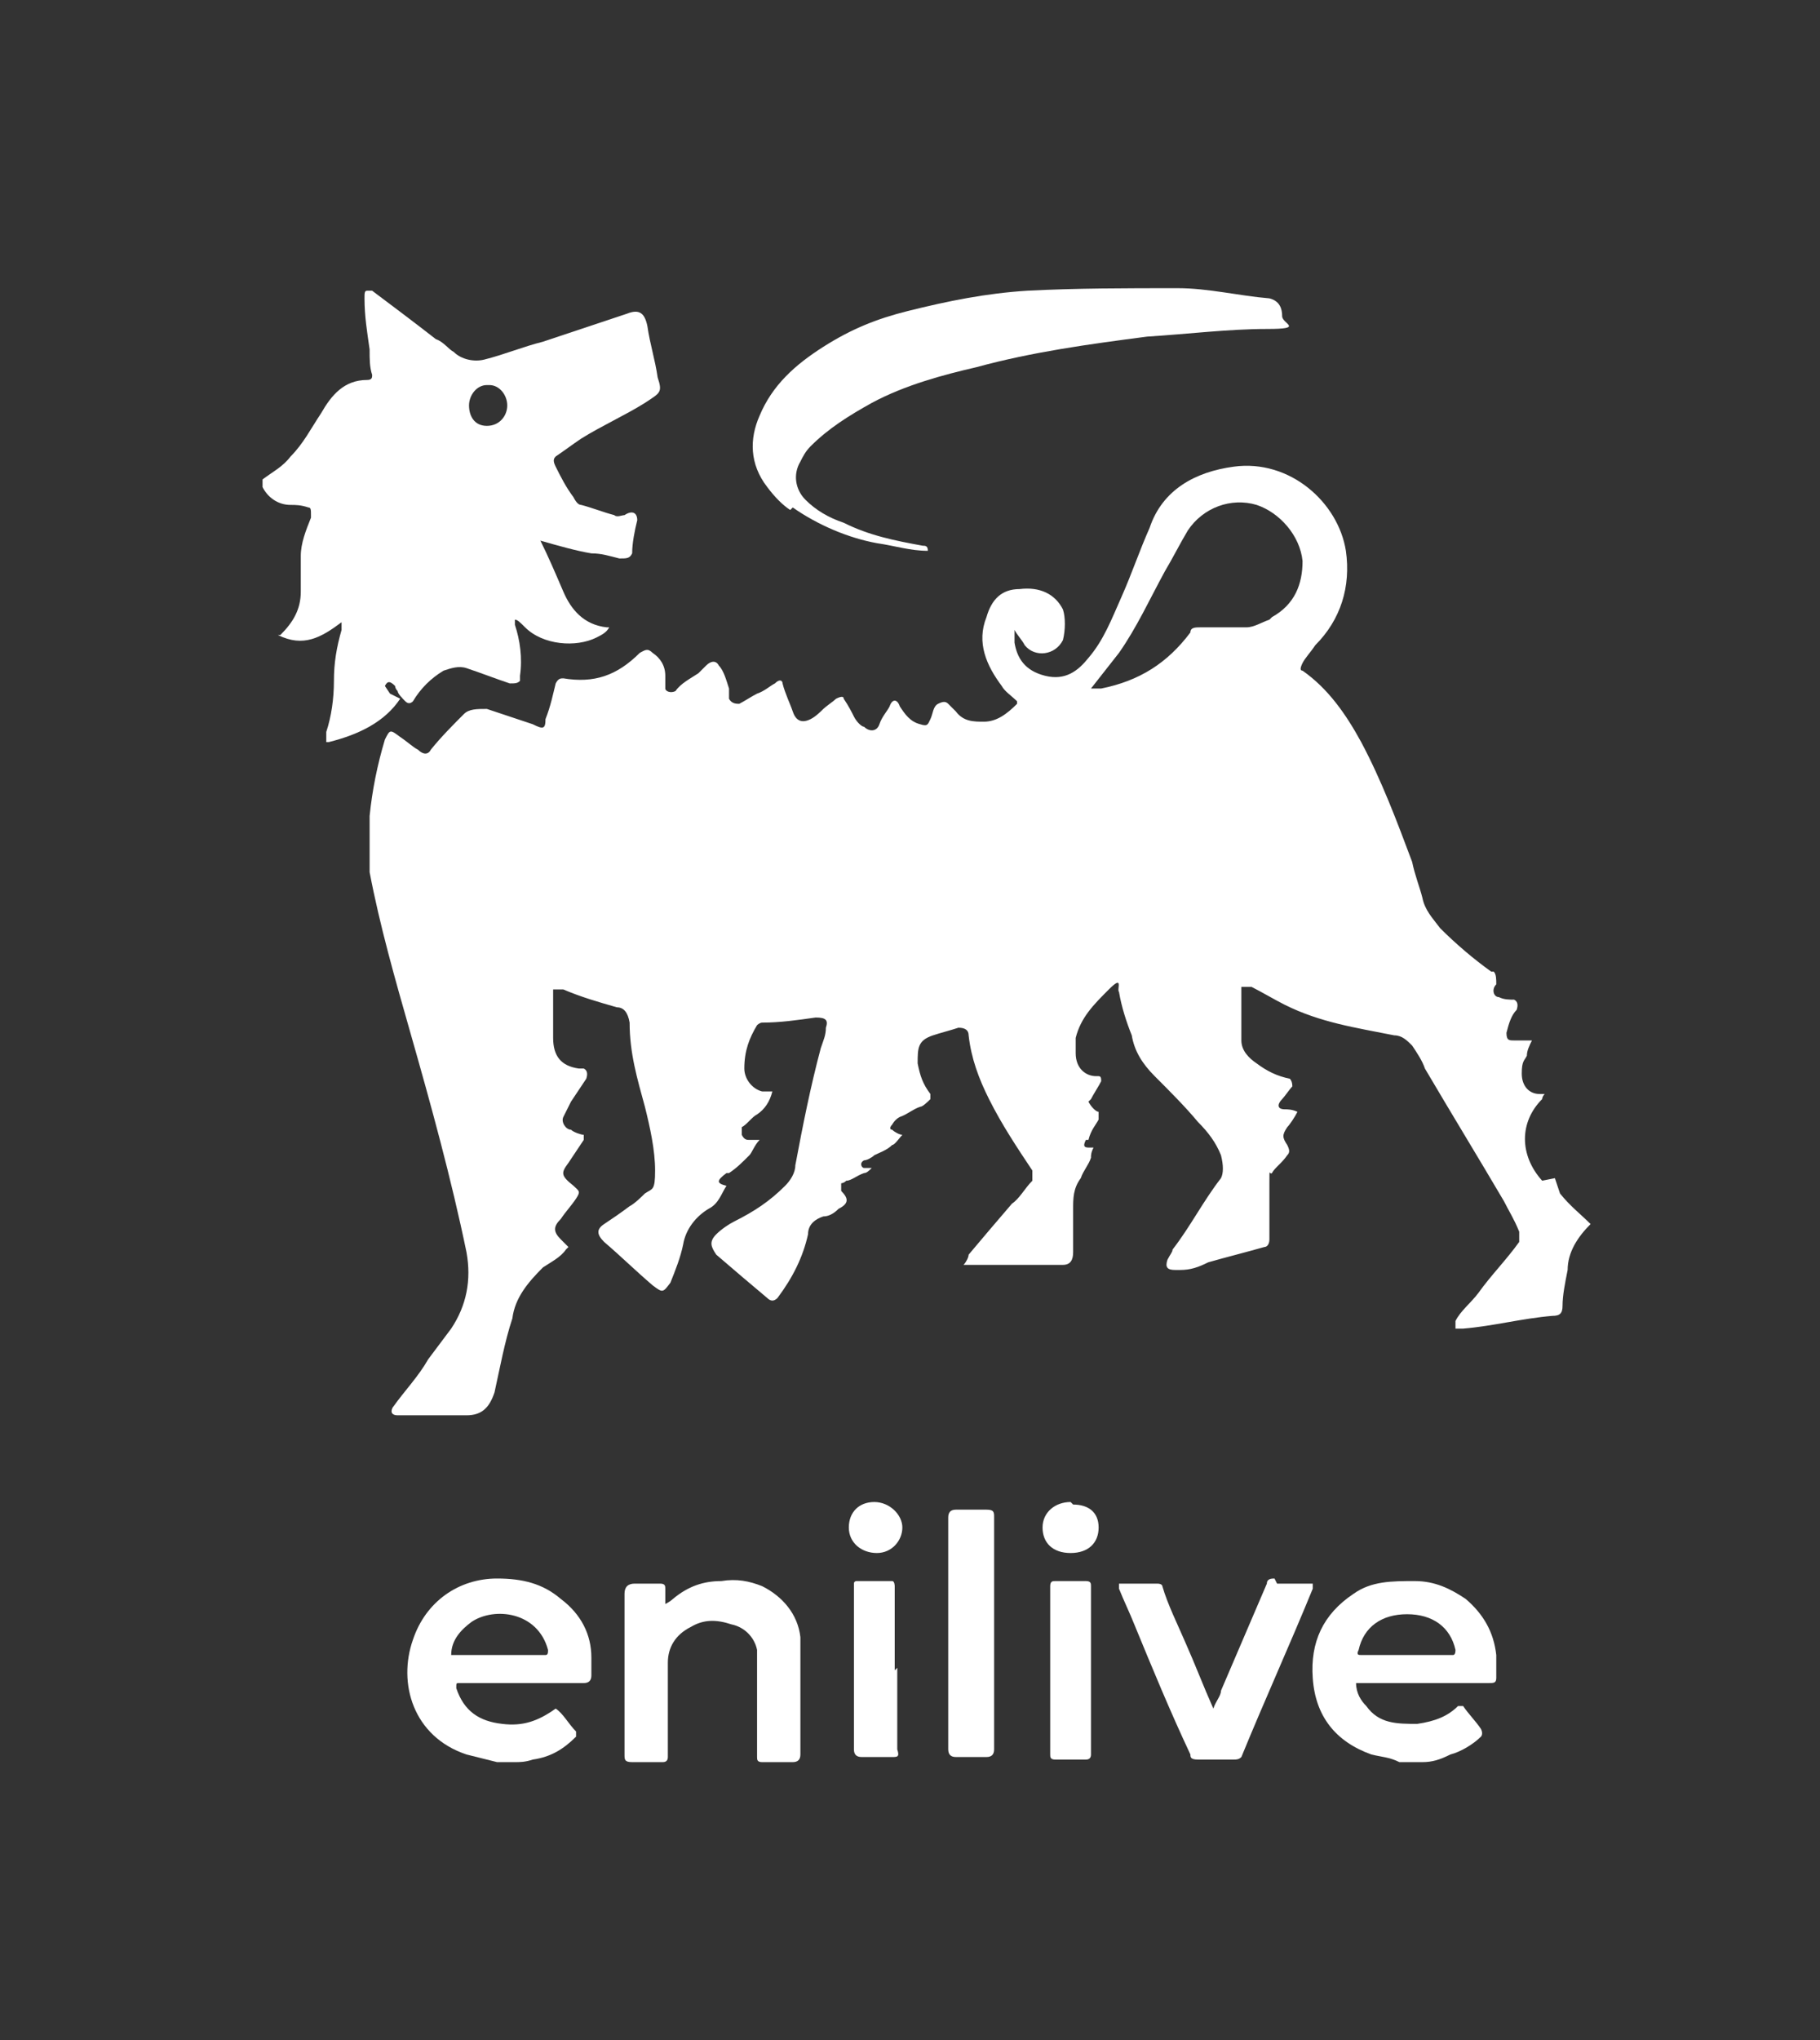 <?xml version="1.0" encoding="UTF-8"?>
<svg xmlns="http://www.w3.org/2000/svg" version="1.1" viewBox="0 0 71.4 80">
  <rect x="0" y="0" width="71.4" height="80" fill="#333333" stroke="none"/>
  <defs>
    <style>
      .cls-1 {
        fill: #fff;
      }
    </style>
  </defs>
  <!-- Generator: Adobe Illustrator 28.7.1, SVG Export Plug-In . SVG Version: 1.2.0 Build 142)  -->
  <g>
    <g id="Livello_1">
      <g id="Livello_1-2" data-name="Livello_1">
        <g>
          <path class="cls-1" d="M60.5,46.3c-.9-1-.9-2.3,0-3.2,0,0,0-.1.1-.2h-.2c-.4,0-.7-.3-.7-.8s.1-.5.2-.7c0-.2.1-.4.2-.6h0c-.2,0-.4,0-.7,0-.2,0-.3,0-.3-.3h0c.1-.4.2-.7.4-.9q.1-.3-.1-.4c-.2,0-.4,0-.6-.1-.2,0-.3-.3-.1-.5,0-.2,0-.4-.1-.5,0,0,0,0-.1,0-.7-.5-1.4-1.1-2-1.7-.3-.4-.6-.7-.7-1.2-.1-.4-.3-.9-.4-1.4-.6-1.6-1.2-3.2-2-4.7-.6-1.1-1.3-2.1-2.3-2.8-.1,0-.1-.1,0-.3.1-.2.3-.4.5-.7,1-1,1.4-2.3,1.2-3.7-.3-1.9-2.2-3.6-4.4-3.3-1.5.2-2.8.9-3.3,2.4-.4.9-.7,1.8-1.1,2.7-.4.9-.7,1.7-1.3,2.4-.4.5-.9.9-1.7.7s-1.1-.7-1.2-1.3c0-.1,0-.4,0-.5.1.2.3.4.4.6.4.5,1.2.4,1.5-.2.1-.4.1-.9,0-1.2-.3-.6-.9-.9-1.7-.8-.7,0-1.1.4-1.3,1.1-.4,1,0,1.9.6,2.7.1.2.4.4.6.6,0,0,0,0,0,.1-.4.4-.8.7-1.3.7-.4,0-.8,0-1.1-.4,0,0-.2-.2-.3-.3-.1-.1-.2-.1-.4,0s-.2.4-.3.6c-.1.2-.1.3-.4.2-.4-.1-.6-.4-.8-.7-.1-.3-.3-.3-.4,0-.1.2-.3.4-.4.7-.1.3-.4.3-.6.1-.1,0-.3-.2-.4-.4-.1-.2-.2-.4-.4-.7,0-.1-.1-.1-.3,0-.1.1-.4.3-.5.4s-.3.3-.5.4c-.4.2-.6,0-.7-.3s-.3-.7-.4-1.1c0-.1-.1-.2-.3,0-.2.1-.4.3-.7.4-.2.1-.5.3-.7.4-.1,0-.3,0-.4-.2,0-.1,0-.3,0-.4-.1-.3-.2-.7-.4-.9-.1-.2-.3-.2-.5,0l-.3.3c-.3.2-.7.4-.9.7-.2.1-.4,0-.4-.1s0-.4,0-.5c0-.4-.2-.7-.5-.9-.2-.2-.3-.1-.5,0-.9.9-1.8,1.2-3,1-.1,0-.2,0-.3.2-.1.4-.2.9-.4,1.4,0,.4-.1.4-.5.2-.6-.2-1.2-.4-1.8-.6-.4,0-.7,0-.9.2-.4.4-.9.9-1.3,1.4-.1.2-.3.2-.5,0-.2-.1-.4-.3-.7-.5-.4-.3-.4-.3-.6.1-.3,1-.5,2-.6,3,0,.7,0,1.4,0,2.2.4,2.1,1,4.2,1.6,6.3.8,2.8,1.6,5.7,2.2,8.6.2,1.1,0,2.1-.6,3-.3.4-.6.8-.9,1.2-.4.7-.9,1.2-1.4,1.9-.1.2,0,.3.2.3h2.7c.6,0,.9-.3,1.1-.9.2-.9.4-2,.7-2.9.1-.8.6-1.4,1.2-2,.3-.2.7-.4.9-.7,0,0,0,0,.1-.1-.1-.1-.2-.2-.3-.3-.3-.3-.3-.5,0-.8.2-.3.4-.5.6-.8.2-.3.1-.3-.1-.5-.5-.4-.5-.5-.2-.9.2-.3.4-.6.6-.9,0,0,0-.1,0-.2-.1,0-.4-.1-.5-.2-.2,0-.4-.3-.3-.5s.2-.4.3-.6c.2-.3.4-.6.6-.9q.1-.3-.1-.4h-.2c-.7-.1-1-.5-1-1.2v-1.9h.4c.7.3,1.4.5,2.1.7q.4,0,.5.6h0c0,1.2.3,2.2.6,3.3.2.8.4,1.7.4,2.5s-.1.7-.4.9c-.1.1-.4.4-.6.5-.4.3-.7.5-1,.7-.3.2-.3.4,0,.7.7.6,1.2,1.1,1.9,1.7.4.3.4.3.7-.1.2-.5.4-1,.5-1.5.1-.6.5-1.1,1-1.4.4-.2.5-.6.7-.9h0c-.4-.1-.4-.2,0-.5,0,0,0,0,.1,0,.3-.2.5-.4.8-.7.1-.1.2-.4.4-.6h-.4c-.1,0-.2,0-.3-.2v-.3c.2-.1.4-.4.6-.5.3-.2.5-.5.6-.9-.1,0-.3,0-.4,0-.4-.1-.7-.5-.7-.9,0-.7.2-1.2.5-1.7,0,0,.1-.1.2-.1.7,0,1.4-.1,2.1-.2.4,0,.5.1.4.4,0,.3-.1.5-.2.8-.4,1.5-.7,3-1,4.6,0,.3-.2.6-.4.8-.6.6-1.2,1-2,1.4-.2.1-.5.3-.7.5-.3.3-.2.5,0,.8.7.6,1.4,1.2,2,1.7q.2.2.4,0c.6-.8,1-1.6,1.2-2.5,0-.4.3-.6.6-.7.2,0,.4-.1.6-.3.4-.2.4-.4.1-.7,0-.1,0-.2,0-.3,0,0,.1,0,.2-.1.2,0,.4-.2.7-.3.1,0,.2-.1.3-.2h-.3c-.1,0-.2-.2,0-.3.1,0,.3-.1.4-.2.2-.1.5-.2.7-.4.1,0,.3-.3.4-.4-.1,0-.3-.1-.4-.2-.1,0-.1-.1,0-.2,0,0,.1-.2.3-.3.3-.1.5-.3.8-.4.1,0,.3-.2.4-.3v-.2c-.3-.4-.4-.7-.5-1.2,0-.6,0-.9.6-1.1.3-.1.7-.2,1-.3q.4,0,.4.3c.1.9.4,1.7.8,2.5.5,1,1.1,1.9,1.7,2.8,0,.1,0,.2,0,.4-.3.3-.5.7-.8.9-.6.7-1.2,1.4-1.7,2,0,.1-.1.3-.2.4.1,0,.3,0,.4,0,.8,0,1.6,0,2.4,0,.4,0,.7,0,1.1,0,.3,0,.4-.2.4-.5v-1.7c0-.4,0-.8.3-1.2.1-.3.3-.5.4-.8,0-.1,0-.2.1-.4h-.2c-.2,0-.2-.1-.1-.3h.1c.1-.4.3-.6.4-.8,0-.1,0-.2,0-.3-.1,0-.3-.2-.4-.4,0,0,.1-.1.1-.1.1-.2.3-.5.4-.7,0-.1,0-.2-.1-.2h-.1c-.4,0-.8-.3-.8-.9s0-.4,0-.6c.2-.8.7-1.3,1.3-1.9s.3,0,.4.1c.1.6.3,1.2.5,1.7.1.6.4,1.1.9,1.6.6.6,1.2,1.2,1.7,1.8.4.4.7.8.9,1.3.1.4.1.7,0,.9-.7.9-1.2,1.9-1.9,2.8,0,.1-.1.2-.2.4-.1.3,0,.4.3.4h.2c.4,0,.7-.1,1.1-.3.7-.2,1.5-.4,2.2-.6.1,0,.2-.1.2-.3h0c0-.9,0-1.5,0-2.2s0-.3.1-.4c.1-.2.4-.4.6-.7.1-.1.1-.2,0-.4-.2-.3-.2-.4,0-.7.1-.1.3-.4.4-.6h0c-.2-.1-.4-.1-.5-.1-.3,0-.3-.2-.1-.4.1-.1.3-.4.4-.5q0-.2-.1-.3c-.5-.1-.9-.3-1.3-.6-.3-.2-.6-.5-.6-.9v-2.1h0c.1,0,.3,0,.4,0,.4.2.9.5,1.3.7,1.4.7,2.8.9,4.3,1.2.3,0,.5.2.7.4.2.3.4.6.5.9,1,1.7,2.1,3.5,3.1,5.2.2.4.4.7.6,1.2,0,.1,0,.3,0,.4-.5.7-1.1,1.3-1.6,2-.3.4-.7.7-.9,1.1,0,0,0,.2,0,.3,0,0,.2,0,.3,0,1.2-.1,2.3-.4,3.5-.5.3,0,.4-.1.4-.4,0-.4.1-.9.2-1.4,0-.7.4-1.3.9-1.8h0c-.4-.4-.8-.7-1.2-1.2l-.2-.6ZM49.8,24.3c-.3.1-.6.3-.9.3h-1.8c-.2,0-.4,0-.4.2-.9,1.2-2,1.9-3.5,2.2h-.4c.4-.5.7-.9,1.1-1.4.7-1,1.2-2.1,1.8-3.2.3-.5.6-1.1.9-1.6.6-.9,1.7-1.3,2.7-1,.9.3,1.7,1.2,1.8,2.2,0,.9-.3,1.7-1.2,2.2h0Z"/>
          <path class="cls-1" d="M15.1,26.9c.1-.2.2-.2.4,0,0,0,0,.1.1.2,0,.1.2.3.3.4s.2.1.3,0c.3-.5.7-.9,1.2-1.2.3-.1.6-.2.9-.1.6.2,1.1.4,1.7.6.2,0,.3,0,.4-.1v-.2c.1-.7,0-1.4-.2-2v-.2h0c.1,0,.2.1.4.3.7.7,2,.8,2.8.4.2-.1.4-.2.5-.4h-.1c-.9-.1-1.4-.7-1.7-1.4-.3-.7-.6-1.4-.9-2h0c.7.2,1.4.4,2,.5.4,0,.7.1,1.1.2.3,0,.4,0,.5-.2,0-.4.1-.9.2-1.3,0-.3-.2-.4-.5-.2-.1,0-.3.1-.4,0-.4-.1-.9-.3-1.3-.4-.1,0-.2-.1-.3-.3-.3-.4-.5-.8-.7-1.2-.1-.2-.1-.3,0-.4.3-.2.7-.5,1-.7.8-.5,1.7-.9,2.5-1.4.6-.4.7-.4.5-1-.1-.7-.3-1.3-.4-2-.1-.5-.3-.7-.8-.5l-3.3,1.1c-.8.2-1.5.5-2.3.7-.4.1-.9,0-1.2-.3-.2-.1-.4-.4-.7-.5-.9-.7-1.7-1.3-2.5-1.9h-.2c-.1,0-.1.1-.1.3,0,.7.1,1.3.2,2,0,.4,0,.7.1,1,0,.1,0,.2-.2.2-.9,0-1.4.6-1.8,1.3-.4.6-.7,1.2-1.2,1.7-.3.4-.7.6-1.1.9h0c0,.1,0,.2,0,.3.2.4.6.7,1.1.7.2,0,.4,0,.7.1.1,0,.1.1.1.3,0,0,0,.1,0,.1-.2.5-.4,1-.4,1.5s0,.9,0,1.4c0,.7-.3,1.2-.8,1.7h-.1c1,.5,1.7.1,2.5-.5v.3c-.2.7-.3,1.3-.3,2s-.1,1.4-.3,2c0,.1,0,.2,0,.4h.1c1.2-.3,2.2-.8,2.8-1.7l-.4-.2ZM19.2,15.1c.4,0,.7.4.7.8s-.3.8-.8.8-.7-.4-.7-.8.3-.8.7-.8h0Z"/>
          <path class="cls-1" d="M57.5,62.7c-.6-.4-1.2-.7-2-.7-.9,0-1.7,0-2.4.5-1.2.8-1.7,1.9-1.6,3.3.1,1.5.9,2.5,2.3,3,.4.1.7.1,1.1.3h.9c.4,0,.7-.1,1.1-.3.4-.1.9-.4,1.2-.7,0,0,.1-.1,0-.3-.2-.3-.5-.6-.7-.9,0,0-.1,0-.2,0-.4.4-.9.6-1.6.7-.8,0-1.5,0-2-.7-.2-.2-.4-.5-.4-.9h5.2c.2,0,.3,0,.3-.2v-.9c-.1-.9-.5-1.6-1.2-2.2h.1ZM56.9,64.9h-3.5c-.1,0-.2,0-.1-.2.2-.9.9-1.4,1.9-1.4s1.7.5,1.9,1.4q0,.2-.1.2h0Z"/>
          <path class="cls-1" d="M22,62.7c-.7-.6-1.5-.8-2.5-.8-1.5,0-2.8.9-3.3,2.4-.6,1.7,0,3.8,2.1,4.5.4.1.8.2,1.2.3h.7c.2,0,.4,0,.7-.1.7-.1,1.2-.4,1.7-.9,0,0,0-.1,0-.2-.3-.3-.5-.7-.8-.9h0c-.7.5-1.3.7-2.1.6-.9-.1-1.5-.5-1.8-1.4,0-.2,0-.2.1-.2h4.9q.3,0,.3-.3v-.7c0-.9-.4-1.7-1.2-2.3h0ZM21.4,64.9h-3.7c0-.6.4-1,.8-1.3.9-.6,2.6-.4,3,1.1,0,.1,0,.2-.1.2Z"/>
          <path class="cls-1" d="M31.1,19.9c1,.7,2.2,1.2,3.3,1.4.7.1,1.3.3,2,.3,0-.2-.1-.2-.2-.2-1.1-.2-2.1-.4-3.1-.9-.6-.2-1.1-.5-1.5-.9s-.5-1-.2-1.5c.1-.2.2-.4.4-.6.7-.7,1.5-1.2,2.4-1.7,1.3-.7,2.8-1.1,4.1-1.4,2.2-.6,4.4-.9,6.7-1.2,1.6-.1,3.2-.3,4.7-.3s.6-.2.6-.5-.1-.6-.5-.7c-1.2-.1-2.4-.4-3.6-.4-2,0-4,0-5.9.1-1.6.1-3.1.4-4.7.8-1.2.3-2.2.7-3.3,1.4-1.1.7-2,1.5-2.5,2.7-.4.9-.4,1.9.3,2.8.3.4.6.7.9.9h0Z"/>
          <path class="cls-1" d="M31.4,64.2c-.1-.9-.7-1.6-1.5-2-.5-.2-1-.3-1.6-.2-.7,0-1.3.2-1.9.7,0,0-.1.1-.3.2v-.6c0-.1,0-.2-.2-.2h-1q-.4,0-.4.4v6.3c0,.2,0,.3.3.3h1.2q.2,0,.2-.2v-3.7c0-.6.3-1.1.9-1.4.5-.3,1-.3,1.6-.1.5.1.9.5,1,1,0,.2,0,.5,0,.7v3.5c0,.1,0,.2.2.2h1.2q.3,0,.3-.3v-3.6c0-.3,0-.7,0-.9h0Z"/>
          <path class="cls-1" d="M50,61.9c-.1,0-.3,0-.3.2-.6,1.4-1.2,2.8-1.8,4.2,0,.2-.2.4-.3.7h0c-.4-.9-.7-1.7-1.1-2.6-.3-.7-.7-1.5-.9-2.2,0,0,0-.1-.2-.1h-1.5c0,0,0,.1,0,.2.2.5.4.9.6,1.4.7,1.7,1.4,3.4,2.2,5.1,0,.1,0,.2.3.2h1.4c.1,0,.2,0,.3-.1.9-2.2,1.9-4.4,2.8-6.6v-.2h-1.4Z"/>
          <path class="cls-1" d="M38.7,59.2h-1.2q-.3,0-.3.3v9.1q0,.3.3.3h1.2q.3,0,.3-.3v-9.1c0-.2,0-.3-.3-.3Z"/>
          <path class="cls-1" d="M42.8,65.5v-3.3c0-.1,0-.2-.2-.2h-1.2c-.1,0-.2,0-.2.2v6.6c0,.1,0,.2.2.2h1.2q.2,0,.2-.2v-3.2h0Z"/>
          <path class="cls-1" d="M35.1,65.5h0v-3.3c0,0,0-.2-.1-.2h-1.4s-.1,0-.1.1v6.5q0,.3.3.3h1.2c.2,0,.3,0,.2-.3,0-1.1,0-2.1,0-3.2Z"/>
          <path class="cls-1" d="M42,58.9c-.6,0-1.1.4-1.1,1s.4,1,1.1,1,1.1-.4,1.1-1-.4-.9-1-.9h0Z"/>
          <path class="cls-1" d="M34.3,58.9c-.6,0-1,.4-1,1s.5,1,1.1,1,1-.5,1-1-.5-1-1.1-1Z"/>
        </g>
      </g>
    </g>
  </g>
</svg>